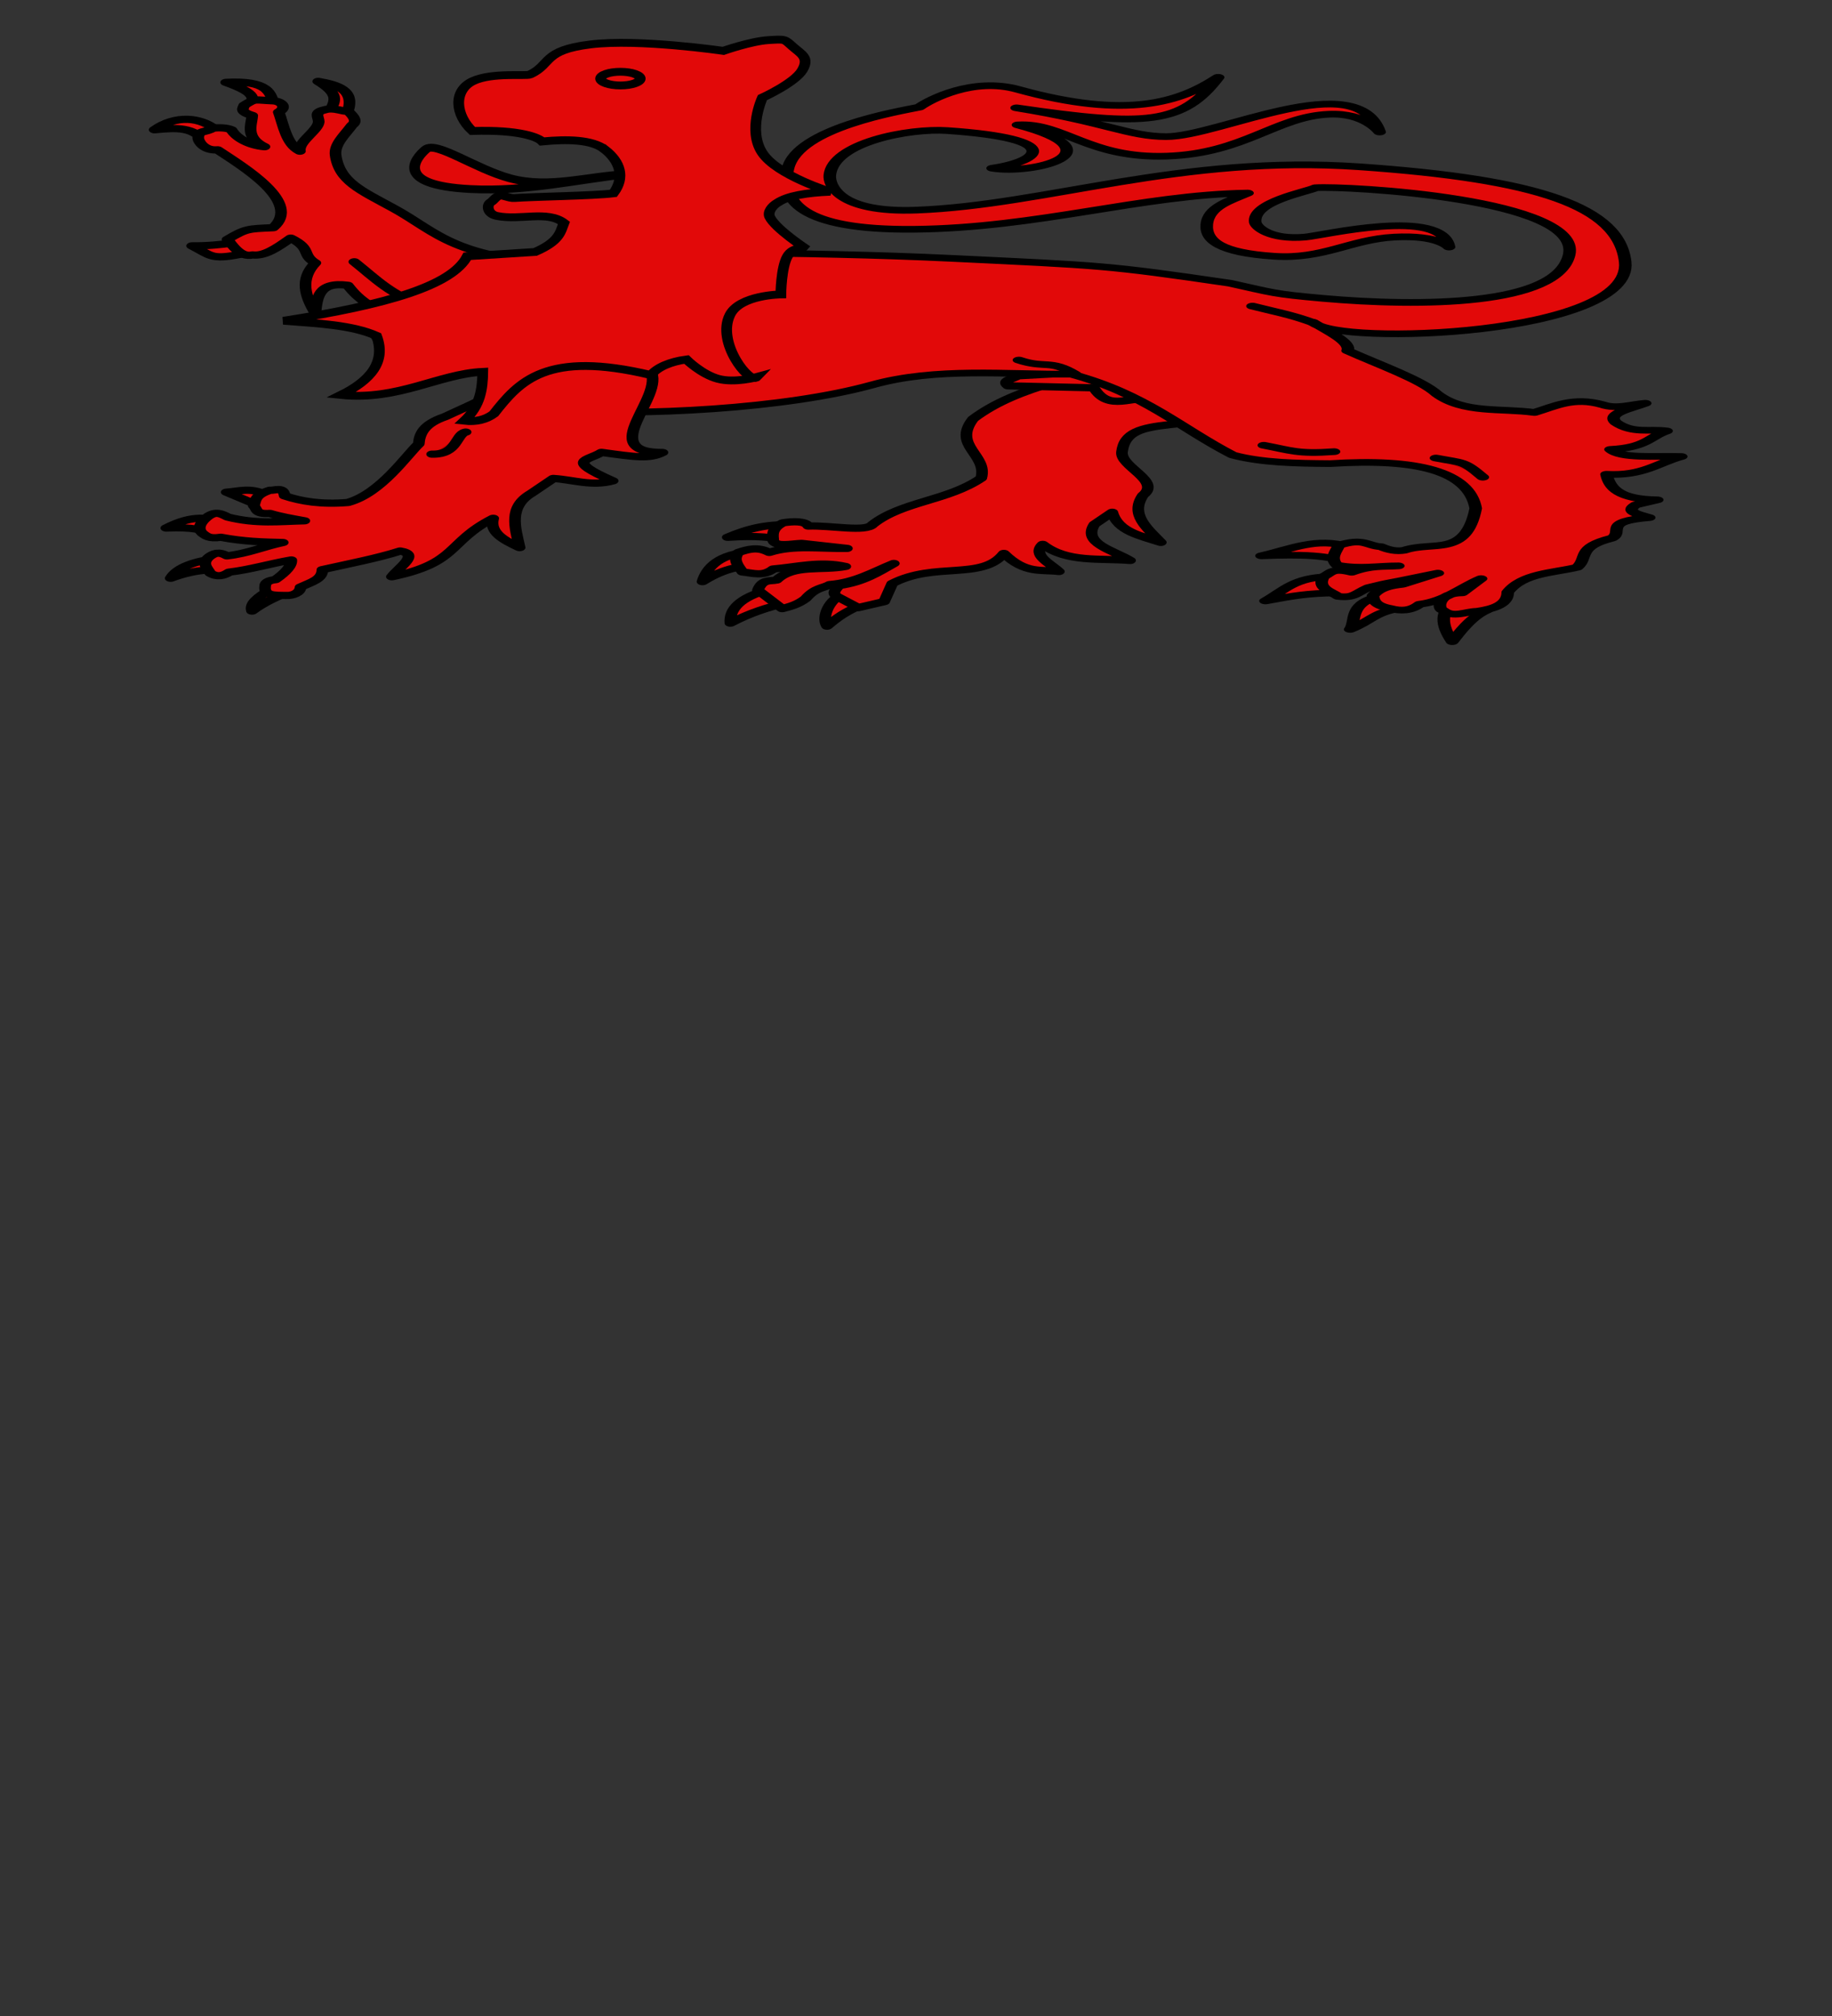 <svg xmlns="http://www.w3.org/2000/svg" xmlns:xlink="http://www.w3.org/1999/xlink" width="600" height="660" style="display:inline" version="1.0"><rect width="100%" height="100%" fill="#333333" stroke="none"/><desc>Flag of Canton of Valais (Wallis)</desc><defs><clipPath id="l" clipPathUnits="userSpaceOnUse"/><clipPath id="e" clipPathUnits="userSpaceOnUse"/><clipPath id="k" clipPathUnits="userSpaceOnUse"/><clipPath id="i" clipPathUnits="userSpaceOnUse"/><clipPath id="f" clipPathUnits="userSpaceOnUse"/><clipPath id="j" clipPathUnits="userSpaceOnUse"><path d="M300.777 658.5s298.5-112.32 298.5-397.772V2.176h-597v258.552c0 285.452 298.5 397.772 298.5 397.772" clip-path="url(#f)" style="fill:#fff;fill-opacity:1;fill-rule:evenodd;stroke:none"/></clipPath><radialGradient xlink:href="#b" id="m" cx="221.445" cy="226.331" r="300" fx="221.445" fy="226.331" gradientTransform="matrix(1.353 0 0 1.349 -77.63 -85.747)" gradientUnits="userSpaceOnUse"/><linearGradient id="b"><stop offset="0" style="stop-color:#fff;stop-opacity:.314"/><stop offset=".19" style="stop-color:#fff;stop-opacity:.251"/><stop offset=".6" style="stop-color:#6b6b6b;stop-opacity:.125"/><stop offset="1" style="stop-color:#000;stop-opacity:.125"/></linearGradient></defs><g style="display:inline"><path d="M300.777 658.5s298.5-112.32 298.5-397.772V2.176h-597v258.552c0 285.452 298.5 397.772 298.5 397.772" clip-path="url(#f)" style="fill:#fff;fill-opacity:1;fill-rule:evenodd;stroke:none"/><path d="M.75 2.937v15.97c3.668-1.24 6.6-5.653.75-10.75-.725-.42 1.21-2.505.375-5.22zm98.75 0c-.642 5.656-10.941 9.111-3.187 15.657 4.054 2.725 13.508-3.187 5.187-10.438-.725-.419 1.21-2.504.375-5.219zm100 0c-.642 5.656-10.941 9.111-3.187 15.657 4.054 2.725 13.508-3.187 5.187-10.438-.725-.419 1.21-2.504.375-5.219zm100 0c-.642 5.656-10.941 9.111-3.187 15.657 4.054 2.725 13.508-3.187 5.187-10.438-.725-.419 1.21-2.504.375-5.219zm100 0c-.642 5.656-10.941 9.111-3.187 15.657 4.054 2.725 13.508-3.187 5.187-10.438-.725-.419 1.21-2.504.375-5.219zm100 0c-.642 5.656-10.941 9.111-3.187 15.657 4.054 2.725 13.508-3.187 5.187-10.438-.725-.419 1.21-2.504.375-5.219zm98.25 3.75c-2.795 3.734-7.333 6.93-1.437 11.907.43.29.912.49 1.437.593zM8.656 18.813c-1.577.16-3.096 1.212-4.531 3.906-1.8 4.515 6.11 12.315 11.438 2.687.376-1.175 5.668 2.603 8.593-5.281-5.015 5.713-10.155-1.087-14.812-1.312-.228-.012-.462-.024-.688 0m100 0c-1.577.16-3.096 1.212-4.531 3.906-1.8 4.515 6.11 12.315 11.438 2.687.376-1.175 5.668 2.603 8.593-5.281-5.015 5.713-10.155-1.087-14.812-1.312-.228-.012-.462-.024-.688 0m100 0c-1.577.16-3.096 1.212-4.531 3.906-1.8 4.515 6.11 12.315 11.438 2.687.376-1.175 5.668 2.603 8.593-5.281-5.015 5.713-10.155-1.087-14.812-1.312-.228-.012-.462-.024-.688 0m100 0c-1.577.16-3.096 1.212-4.531 3.906-1.8 4.515 6.11 12.315 11.438 2.687.376-1.175 5.668 2.603 8.593-5.281-5.015 5.713-10.155-1.087-14.812-1.312-.228-.012-.462-.024-.688 0m100 0c-1.577.16-3.096 1.212-4.531 3.906-1.8 4.515 6.11 12.315 11.438 2.687.376-1.175 5.668 2.603 8.593-5.281-5.015 5.713-10.155-1.087-14.812-1.312-.228-.012-.462-.024-.688 0m100 0c-1.577.16-3.096 1.212-4.531 3.906-1.8 4.515 6.11 12.315 11.438 2.687.376-1.175 5.668 2.603 8.593-5.281-5.015 5.713-10.155-1.087-14.812-1.312-.228-.012-.462-.024-.688 0m-419.5.062c-4.657.226-9.797 7.088-14.812 1.375 2.925 7.884 8.248 4.106 8.625 5.281 5.327 9.628 13.206 1.828 11.406-2.687-1.64-3.078-3.396-4.057-5.219-3.969m100 0c-4.657.226-9.797 7.088-14.812 1.375 2.925 7.884 8.248 4.106 8.625 5.281 5.327 9.628 13.206 1.828 11.406-2.687-1.64-3.078-3.396-4.057-5.219-3.969m100 0c-4.657.226-9.797 7.088-14.812 1.375 2.925 7.884 8.248 4.106 8.625 5.281 5.327 9.628 13.206 1.828 11.406-2.687-1.64-3.078-3.396-4.057-5.219-3.969m100 0c-4.657.226-9.797 7.088-14.812 1.375 2.925 7.884 8.248 4.106 8.625 5.281 5.327 9.628 13.206 1.828 11.406-2.687-1.64-3.078-3.396-4.057-5.219-3.969m100 0c-4.657.226-9.797 7.088-14.812 1.375 2.925 7.884 8.248 4.106 8.625 5.281 5.327 9.628 13.206 1.828 11.406-2.687-1.64-3.078-3.396-4.057-5.219-3.969m100 0c-4.657.226-9.797 7.088-14.812 1.375 2.925 7.884 8.248 4.106 8.625 5.281 5.327 9.628 13.206 1.828 11.406-2.687-1.64-3.078-3.396-4.057-5.219-3.969m-489.5 5.5c-4.1 20.202-11.757 34.499-20.062 44.781 3.452-1.026 7.372-3.947 11.125-6.5-2.295 5.298-4.612 9.888-6.906 14.563 1.37-.504 5.72-5.203 11.624-12.125.926 9.516 2.193 14.016 4.063 20.469 1.489-6.443 2.569-10.866 3.75-20.657 3.56 4.378 6.996 8.776 11.813 12.531l-6.75-15.03c3.491 2.419 7.36 5.587 11.062 6.937-8.78-10.796-16.174-24.765-19.719-44.969m100 0c-4.1 20.202-11.757 34.499-20.062 44.781 3.452-1.026 7.372-3.947 11.125-6.5-2.295 5.298-4.612 9.888-6.906 14.563 1.37-.504 5.72-5.203 11.625-12.125.925 9.516 2.192 14.016 4.062 20.469 1.489-6.443 2.569-10.866 3.75-20.657 3.56 4.378 6.996 8.776 11.813 12.531l-6.75-15.03c3.491 2.419 7.36 5.587 11.062 6.937-8.78-10.796-16.174-24.765-19.719-44.969m100 0c-4.1 20.202-11.757 34.499-20.062 44.781 3.452-1.026 7.372-3.947 11.125-6.5-2.295 5.298-4.612 9.888-6.906 14.563 1.37-.504 5.72-5.203 11.625-12.125.925 9.516 2.192 14.016 4.062 20.469 1.489-6.443 2.569-10.866 3.75-20.657 3.56 4.378 6.996 8.776 11.813 12.531l-6.75-15.03c3.491 2.419 7.36 5.587 11.062 6.937-8.78-10.796-16.174-24.765-19.719-44.969m100 0c-4.1 20.202-11.757 34.499-20.062 44.781 3.452-1.026 7.372-3.947 11.125-6.5-2.295 5.298-4.612 9.888-6.906 14.563 1.37-.504 5.72-5.203 11.625-12.125.925 9.516 2.192 14.016 4.062 20.469 1.489-6.443 2.569-10.866 3.75-20.657 3.56 4.378 6.996 8.776 11.813 12.531l-6.75-15.03c3.491 2.419 7.36 5.587 11.062 6.937-8.78-10.796-16.174-24.765-19.719-44.969m100 0c-4.1 20.202-11.757 34.499-20.062 44.781 3.452-1.026 7.372-3.947 11.125-6.5-2.295 5.298-4.612 9.888-6.906 14.563 1.37-.504 5.72-5.203 11.625-12.125.925 9.516 2.192 14.016 4.062 20.469 1.489-6.443 2.569-10.866 3.75-20.657 3.56 4.378 6.996 8.776 11.813 12.531l-6.75-15.03c3.491 2.419 7.36 5.587 11.062 6.937-8.78-10.796-16.174-24.765-19.719-44.969M.75 29.813v50.28c.902-4.124 1.673-8.337 2.5-15.187 3.56 4.378 6.996 8.776 11.813 12.531l-6.75-15.03c3.491 2.419 7.36 5.587 11.062 6.937C11.409 59.548 4.595 47.12.75 29.813m597 2.656c-4.334 16.006-11.007 27.836-18.156 36.687 3.452-1.026 7.372-3.947 11.125-6.5-2.295 5.298-4.612 9.888-6.907 14.563 1.37-.504 5.72-5.203 11.625-12.125.603 6.195 1.349 10.258 2.313 14.125zM48.125 98.688c6.307 8.48-11.32 11.88-1.812 19.906 4.054 2.725 13.508-3.187 5.187-10.438-1.075-.62 3.753-4.92-3.375-9.469m100 0c6.307 8.48-11.32 11.88-1.812 19.906 4.054 2.725 13.508-3.187 5.187-10.438-1.075-.62 3.753-4.92-3.375-9.469m100 0c6.307 8.48-11.32 11.88-1.812 19.906 4.054 2.725 13.508-3.187 5.187-10.438-1.075-.62 3.753-4.92-3.375-9.469m100 0c6.307 8.48-11.32 11.88-1.812 19.906 4.054 2.725 13.508-3.187 5.187-10.438-1.075-.62 3.753-4.92-3.375-9.469m100 0c6.307 8.48-11.32 11.88-1.812 19.906 4.054 2.725 13.508-3.187 5.187-10.438-1.075-.62 3.753-4.92-3.375-9.469m100 0c6.307 8.48-11.32 11.88-1.812 19.906 4.054 2.725 13.508-3.187 5.187-10.438-1.075-.62 3.753-4.92-3.375-9.469M58.656 118.812c-1.577.162-3.096 1.213-4.531 3.907-1.8 4.515 6.11 12.315 11.438 2.687.376-1.175 5.668 2.603 8.593-5.281-5.015 5.713-10.155-1.087-14.812-1.312-.228-.012-.462-.024-.688 0m100 0c-1.577.162-3.096 1.213-4.531 3.907-1.8 4.515 6.11 12.315 11.438 2.687.376-1.175 5.668 2.603 8.593-5.281-5.015 5.713-10.155-1.087-14.812-1.312-.228-.012-.462-.024-.688 0m100 0c-1.577.162-3.096 1.213-4.531 3.907-1.8 4.515 6.11 12.315 11.438 2.687.376-1.175 5.668 2.603 8.593-5.281-5.015 5.713-10.155-1.087-14.812-1.312-.228-.012-.462-.024-.688 0m100 0c-1.577.162-3.096 1.213-4.531 3.907-1.8 4.515 6.11 12.315 11.438 2.687.376-1.175 5.668 2.603 8.593-5.281-5.015 5.713-10.155-1.087-14.812-1.312-.228-.012-.462-.024-.688 0m100 0c-1.577.162-3.096 1.213-4.531 3.907-1.8 4.515 6.11 12.315 11.438 2.687.376-1.175 5.668 2.603 8.593-5.281-5.015 5.713-10.155-1.087-14.812-1.312-.228-.012-.462-.024-.688 0m100 0c-1.577.162-3.096 1.213-4.531 3.907-1.8 4.515 6.11 12.315 11.438 2.687.376-1.175 5.668 2.603 8.593-5.281-5.015 5.713-10.155-1.087-14.812-1.312-.228-.012-.462-.024-.688 0m-519.5.063c-4.657.226-9.797 7.088-14.812 1.375 2.925 7.884 8.248 4.106 8.625 5.281 5.327 9.628 13.206 1.828 11.406-2.687-1.64-3.078-3.396-4.057-5.219-3.969m100 0c-4.657.226-9.797 7.088-14.812 1.375 2.925 7.884 8.248 4.106 8.625 5.281 5.327 9.628 13.206 1.828 11.406-2.687-1.64-3.078-3.396-4.057-5.219-3.969m100 0c-4.657.226-9.797 7.088-14.812 1.375 2.925 7.884 8.248 4.106 8.625 5.281 5.327 9.628 13.206 1.828 11.406-2.687-1.64-3.078-3.396-4.057-5.219-3.969m100 0c-4.657.226-9.797 7.088-14.812 1.375 2.925 7.884 8.248 4.106 8.625 5.281 5.327 9.628 13.206 1.828 11.406-2.687-1.64-3.078-3.396-4.057-5.219-3.969m100 0c-4.657.226-9.797 7.088-14.812 1.375 2.925 7.884 8.248 4.106 8.625 5.281 5.327 9.628 13.206 1.828 11.406-2.687-1.64-3.078-3.396-4.057-5.219-3.969m100 0c-4.657.226-9.797 7.088-14.812 1.375 2.925 7.884 8.248 4.106 8.625 5.281 5.327 9.628 13.206 1.828 11.406-2.687-1.64-3.078-3.396-4.057-5.219-3.969m-489.5 5.5c-4.1 20.202-11.757 34.499-20.062 44.781 3.452-1.026 7.372-3.947 11.125-6.5-2.295 5.298-4.612 9.888-6.907 14.563 1.37-.504 5.72-5.203 11.626-12.125.925 9.516 2.192 14.016 4.062 20.469 1.489-6.443 2.569-10.866 3.75-20.657 3.56 4.378 6.996 8.776 11.813 12.531l-6.75-15.03c3.491 2.419 7.36 5.587 11.062 6.937-8.78-10.796-16.174-24.765-19.719-44.969m100 0c-4.1 20.202-11.757 34.499-20.062 44.781 3.452-1.026 7.372-3.947 11.125-6.5-2.295 5.298-4.612 9.888-6.906 14.563 1.37-.504 5.72-5.203 11.625-12.125.925 9.516 2.192 14.016 4.062 20.469 1.489-6.443 2.569-10.866 3.75-20.657 3.56 4.378 6.996 8.776 11.813 12.531l-6.75-15.03c3.491 2.419 7.36 5.587 11.062 6.937-8.78-10.796-16.174-24.765-19.719-44.969m100 0c-4.1 20.202-11.757 34.499-20.062 44.781 3.452-1.026 7.372-3.947 11.125-6.5-2.295 5.298-4.612 9.888-6.906 14.563 1.37-.504 5.72-5.203 11.625-12.125.925 9.516 2.192 14.016 4.062 20.469 1.489-6.443 2.569-10.866 3.75-20.657 3.56 4.378 6.996 8.776 11.813 12.531l-6.75-15.03c3.491 2.419 7.36 5.587 11.062 6.937-8.78-10.796-16.174-24.765-19.719-44.969m100 0c-4.1 20.202-11.757 34.499-20.062 44.781 3.452-1.026 7.372-3.947 11.125-6.5-2.295 5.298-4.612 9.888-6.906 14.563 1.37-.504 5.72-5.203 11.625-12.125.925 9.516 2.192 14.016 4.062 20.469 1.489-6.443 2.569-10.866 3.75-20.657 3.56 4.378 6.996 8.776 11.813 12.531l-6.75-15.03c3.491 2.419 7.36 5.587 11.062 6.937-8.78-10.796-16.174-24.765-19.719-44.969m100 0c-4.1 20.202-11.757 34.499-20.062 44.781 3.452-1.026 7.372-3.947 11.125-6.5-2.295 5.298-4.612 9.888-6.906 14.563 1.37-.504 5.72-5.203 11.625-12.125.925 9.516 2.192 14.016 4.062 20.469 1.489-6.443 2.569-10.866 3.75-20.657 3.56 4.378 6.996 8.776 11.813 12.531l-6.75-15.03c3.491 2.419 7.36 5.587 11.062 6.937-8.78-10.796-16.174-24.765-19.719-44.969m100 0c-4.1 20.202-11.757 34.499-20.062 44.781 3.452-1.026 7.372-3.947 11.125-6.5-2.295 5.298-4.612 9.888-6.907 14.563 1.37-.504 5.72-5.203 11.625-12.125.926 9.516 2.193 14.016 4.063 20.469 1.489-6.443 2.569-10.866 3.75-20.657 3.56 4.378 6.996 8.776 11.813 12.531l-6.75-15.03c3.491 2.419 7.36 5.587 11.062 6.937-8.78-10.796-16.174-24.765-19.719-44.969M98.125 198.688c6.307 8.48-11.32 11.88-1.812 19.906 4.054 2.725 13.508-3.187 5.187-10.438-1.075-.62 3.753-4.92-3.375-9.469m100 0c6.307 8.48-11.32 11.88-1.812 19.906 4.054 2.725 13.508-3.187 5.187-10.438-1.075-.62 3.753-4.92-3.375-9.469m100 0c6.307 8.48-11.32 11.88-1.812 19.906 4.054 2.725 13.508-3.187 5.187-10.438-1.075-.62 3.753-4.92-3.375-9.469m100 0c6.307 8.48-11.32 11.88-1.812 19.906 4.054 2.725 13.508-3.187 5.187-10.438-1.075-.62 3.753-4.92-3.375-9.469m100 0c6.307 8.48-11.32 11.88-1.812 19.906 4.054 2.725 13.508-3.187 5.187-10.438-1.075-.62 3.753-4.92-3.375-9.469M.75 200.906v18c3.668-1.238 6.6-5.652.75-10.75-.897-.518 2.298-3.603-.75-7.25m597 5.781c-2.795 3.734-7.333 6.93-1.437 11.907.43.29.912.49 1.437.594zM8.656 218.813c-1.577.162-3.096 1.213-4.531 3.907-1.8 4.515 6.11 12.315 11.438 2.687.376-1.175 5.668 2.603 8.593-5.281-5.015 5.713-10.155-1.087-14.812-1.312-.228-.012-.462-.024-.688 0m100 0c-1.577.162-3.096 1.213-4.531 3.907-1.8 4.515 6.11 12.315 11.438 2.687.376-1.175 5.668 2.603 8.593-5.281-5.015 5.713-10.155-1.087-14.812-1.312-.228-.012-.462-.024-.688 0m100 0c-1.577.162-3.096 1.213-4.531 3.907-1.8 4.515 6.11 12.315 11.438 2.687.376-1.175 5.668 2.603 8.593-5.281-5.015 5.713-10.155-1.087-14.812-1.312-.228-.012-.462-.024-.688 0m100 0c-1.577.162-3.096 1.213-4.531 3.907-1.8 4.515 6.11 12.315 11.438 2.687.376-1.175 5.668 2.603 8.593-5.281-5.015 5.713-10.155-1.087-14.812-1.312-.228-.012-.462-.024-.688 0m100 0c-1.577.162-3.096 1.213-4.531 3.907-1.8 4.515 6.11 12.315 11.438 2.687.376-1.175 5.668 2.603 8.593-5.281-5.015 5.713-10.155-1.087-14.812-1.312-.228-.012-.462-.024-.688 0m100 0c-1.577.162-3.096 1.213-4.531 3.907-1.8 4.515 6.11 12.315 11.438 2.687.376-1.175 5.668 2.603 8.593-5.281-5.015 5.713-10.155-1.087-14.812-1.312-.228-.012-.462-.024-.688 0m-419.5.063c-4.657.226-9.797 7.088-14.812 1.375 2.925 7.884 8.248 4.106 8.625 5.281 5.327 9.628 13.206 1.828 11.406-2.687-1.64-3.078-3.396-4.057-5.219-3.969m100 0c-4.657.226-9.797 7.088-14.812 1.375 2.925 7.884 8.248 4.106 8.625 5.281 5.327 9.628 13.206 1.828 11.406-2.687-1.64-3.078-3.396-4.057-5.219-3.969m100 0c-4.657.226-9.797 7.088-14.812 1.375 2.925 7.884 8.248 4.106 8.625 5.281 5.327 9.628 13.206 1.828 11.406-2.687-1.64-3.078-3.396-4.057-5.219-3.969m100 0c-4.657.226-9.797 7.088-14.812 1.375 2.925 7.884 8.248 4.106 8.625 5.281 5.327 9.628 13.206 1.828 11.406-2.687-1.64-3.078-3.396-4.057-5.219-3.969m100 0c-4.657.226-9.797 7.088-14.812 1.375 2.925 7.884 8.248 4.106 8.625 5.281 5.327 9.628 13.206 1.828 11.406-2.687-1.64-3.078-3.396-4.057-5.219-3.969m100 0c-4.657.226-9.797 7.088-14.812 1.375 2.925 7.884 8.248 4.106 8.625 5.281 5.327 9.628 13.206 1.828 11.406-2.687-1.64-3.078-3.396-4.057-5.219-3.969m-489.5 5.5c-4.1 20.202-11.757 34.499-20.062 44.781 3.452-1.026 7.372-3.947 11.125-6.5-2.295 5.298-4.612 9.888-6.906 14.563 1.37-.504 5.72-5.203 11.624-12.125.926 9.516 2.193 14.016 4.063 20.469 1.489-6.443 2.569-10.866 3.75-20.657 3.56 4.378 6.996 8.776 11.813 12.531l-6.75-15.03c3.491 2.419 7.36 5.587 11.062 6.937-8.78-10.796-16.174-24.765-19.719-44.969m100 0c-4.1 20.202-11.757 34.499-20.062 44.781 3.452-1.026 7.372-3.947 11.125-6.5-2.295 5.298-4.612 9.888-6.906 14.563 1.37-.504 5.72-5.203 11.625-12.125.925 9.516 2.192 14.016 4.062 20.469 1.489-6.443 2.569-10.866 3.75-20.657 3.56 4.378 6.996 8.776 11.813 12.531l-6.75-15.03c3.491 2.419 7.36 5.587 11.062 6.937-8.78-10.796-16.174-24.765-19.719-44.969m100 0c-4.1 20.202-11.757 34.499-20.062 44.781 3.452-1.026 7.372-3.947 11.125-6.5-2.295 5.298-4.612 9.888-6.906 14.563 1.37-.504 5.72-5.203 11.625-12.125.925 9.516 2.192 14.016 4.062 20.469 1.489-6.443 2.569-10.866 3.75-20.657 3.56 4.378 6.996 8.776 11.813 12.531l-6.75-15.03c3.491 2.419 7.36 5.587 11.062 6.937-8.78-10.796-16.174-24.765-19.719-44.969m100 0c-4.1 20.202-11.757 34.499-20.062 44.781 3.452-1.026 7.372-3.947 11.125-6.5-2.295 5.298-4.612 9.888-6.906 14.563 1.37-.504 5.72-5.203 11.625-12.125.925 9.516 2.192 14.016 4.062 20.469 1.489-6.443 2.569-10.866 3.75-20.657 3.56 4.378 6.996 8.776 11.813 12.531l-6.75-15.03c3.491 2.419 7.36 5.587 11.062 6.937-8.78-10.796-16.174-24.765-19.719-44.969m100 0c-4.1 20.202-11.757 34.499-20.062 44.781 3.452-1.026 7.372-3.947 11.125-6.5-2.295 5.298-4.612 9.888-6.906 14.563 1.37-.504 5.72-5.203 11.625-12.125.925 9.516 2.192 14.016 4.062 20.469 1.489-6.443 2.569-10.866 3.75-20.657 3.56 4.378 6.996 8.776 11.813 12.531l-6.75-15.03c3.491 2.419 7.36 5.587 11.062 6.937-8.78-10.796-16.174-24.765-19.719-44.969M.75 229.813v31.656c0 5.708.11 11.336.344 16.906.752-3.627 1.442-7.552 2.156-13.469 3.56 4.378 6.996 8.776 11.813 12.531l-6.75-15.03c3.491 2.419 7.36 5.587 11.062 6.937-7.966-9.796-14.78-22.224-18.625-39.531m597 2.656c-4.334 16.006-11.007 27.836-18.156 36.687 3.452-1.026 7.372-3.947 11.125-6.5-2.295 5.298-4.612 9.888-6.907 14.563 1.37-.504 5.72-5.203 11.625-12.125.53 5.442 1.168 9.223 1.97 12.687.217-5.377.343-10.806.343-16.312zM48.125 298.688c6.307 8.48-11.32 11.88-1.812 19.906 4.054 2.725 13.508-3.187 5.187-10.438-1.075-.62 3.753-4.92-3.375-9.469m100 0c6.307 8.48-11.32 11.88-1.812 19.906 4.054 2.725 13.508-3.187 5.187-10.438-1.075-.62 3.753-4.92-3.375-9.469m100 0c6.307 8.48-11.32 11.88-1.812 19.906 4.054 2.725 13.508-3.187 5.187-10.438-1.075-.62 3.753-4.92-3.375-9.469m100 0c6.307 8.48-11.32 11.88-1.812 19.906 4.054 2.725 13.508-3.187 5.187-10.438-1.075-.62 3.753-4.92-3.375-9.469m100 0c6.307 8.48-11.32 11.88-1.812 19.906 4.054 2.725 13.508-3.187 5.187-10.438-1.075-.62 3.753-4.92-3.375-9.469m100 0c6.307 8.48-11.32 11.88-1.812 19.906 4.054 2.725 13.508-3.187 5.187-10.438-1.075-.62 3.753-4.92-3.375-9.469M58.656 318.813c-1.577.16-3.096 1.212-4.531 3.906-1.8 4.515 6.11 12.315 11.438 2.687.376-1.175 5.668 2.603 8.593-5.281-5.015 5.713-10.155-1.087-14.812-1.312-.228-.012-.462-.024-.688 0m100 0c-1.577.16-3.096 1.212-4.531 3.906-1.8 4.515 6.11 12.315 11.438 2.687.376-1.175 5.668 2.603 8.593-5.281-5.015 5.713-10.155-1.087-14.812-1.312-.228-.012-.462-.024-.688 0m100 0c-1.577.16-3.096 1.212-4.531 3.906-1.8 4.515 6.11 12.315 11.438 2.687.376-1.175 5.668 2.603 8.593-5.281-5.015 5.713-10.155-1.087-14.812-1.312-.228-.012-.462-.024-.688 0m100 0c-1.577.16-3.096 1.212-4.531 3.906-1.8 4.515 6.11 12.315 11.438 2.687.376-1.175 5.668 2.603 8.593-5.281-5.015 5.713-10.155-1.087-14.812-1.312-.228-.012-.462-.024-.688 0m100 0c-1.577.16-3.096 1.212-4.531 3.906-1.8 4.515 6.11 12.315 11.438 2.687.376-1.175 5.668 2.603 8.593-5.281-5.015 5.713-10.155-1.087-14.812-1.312-.228-.012-.462-.024-.688 0m100 0c-1.577.16-3.096 1.212-4.531 3.906-1.8 4.515 6.11 12.315 11.438 2.687.376-1.175 5.668 2.603 8.593-5.281-5.015 5.713-10.155-1.087-14.812-1.312-.228-.012-.462-.024-.688 0m-519.5.062c-4.657.226-9.797 7.088-14.812 1.375 2.925 7.884 8.248 4.106 8.625 5.281 5.327 9.628 13.206 1.828 11.406-2.687-1.64-3.078-3.396-4.057-5.219-3.969m100 0c-4.657.226-9.797 7.088-14.812 1.375 2.925 7.884 8.248 4.106 8.625 5.281 5.327 9.628 13.206 1.828 11.406-2.687-1.64-3.078-3.396-4.057-5.219-3.969m100 0c-4.657.226-9.797 7.088-14.812 1.375 2.925 7.884 8.248 4.106 8.625 5.281 5.327 9.628 13.206 1.828 11.406-2.687-1.64-3.078-3.396-4.057-5.219-3.969m100 0c-4.657.226-9.797 7.088-14.812 1.375 2.925 7.884 8.248 4.106 8.625 5.281 5.327 9.628 13.206 1.828 11.406-2.687-1.64-3.078-3.396-4.057-5.219-3.969m100 0c-4.657.226-9.797 7.088-14.812 1.375 2.925 7.884 8.248 4.106 8.625 5.281 5.327 9.628 13.206 1.828 11.406-2.687-1.64-3.078-3.396-4.057-5.219-3.969m100 0c-4.657.226-9.797 7.088-14.812 1.375 2.925 7.884 8.248 4.106 8.625 5.281 5.327 9.628 13.206 1.828 11.406-2.687-1.64-3.078-3.396-4.057-5.219-3.969m-489.5 5.5c-4.1 20.202-11.757 34.499-20.062 44.781 3.452-1.026 7.372-3.947 11.125-6.5-2.295 5.298-4.612 9.888-6.907 14.563 1.37-.504 5.72-5.203 11.626-12.125.925 9.516 2.192 14.016 4.062 20.469 1.489-6.443 2.569-10.866 3.75-20.657 3.56 4.378 6.996 8.776 11.813 12.531l-6.75-15.03c3.491 2.419 7.36 5.587 11.062 6.937-8.78-10.796-16.174-24.765-19.719-44.969m100 0c-4.1 20.202-11.757 34.499-20.062 44.781 3.452-1.026 7.372-3.947 11.125-6.5-2.295 5.298-4.612 9.888-6.906 14.563 1.37-.504 5.72-5.203 11.625-12.125.925 9.516 2.192 14.016 4.062 20.469 1.489-6.443 2.569-10.866 3.75-20.657 3.56 4.378 6.996 8.776 11.813 12.531l-6.75-15.03c3.491 2.419 7.36 5.587 11.062 6.937-8.78-10.796-16.174-24.765-19.719-44.969m100 0c-4.1 20.202-11.757 34.499-20.062 44.781 3.452-1.026 7.372-3.947 11.125-6.5-2.295 5.298-4.612 9.888-6.906 14.563 1.37-.504 5.72-5.203 11.625-12.125.925 9.516 2.192 14.016 4.062 20.469 1.489-6.443 2.569-10.866 3.75-20.657 3.56 4.378 6.996 8.776 11.813 12.531l-6.75-15.03c3.491 2.419 7.36 5.587 11.062 6.937-8.78-10.796-16.174-24.765-19.719-44.969m100 0c-4.1 20.202-11.757 34.499-20.062 44.781 3.452-1.026 7.372-3.947 11.125-6.5-2.295 5.298-4.612 9.888-6.906 14.563 1.37-.504 5.72-5.203 11.625-12.125.925 9.516 2.192 14.016 4.062 20.469 1.489-6.443 2.569-10.866 3.75-20.657 3.56 4.378 6.996 8.776 11.813 12.531l-6.75-15.03c3.491 2.419 7.36 5.587 11.062 6.937-8.78-10.796-16.174-24.765-19.719-44.969m100 0c-4.1 20.202-11.757 34.499-20.062 44.781 3.452-1.026 7.372-3.947 11.125-6.5-2.295 5.298-4.612 9.888-6.906 14.563 1.37-.504 5.72-5.203 11.625-12.125.925 9.516 2.192 14.016 4.062 20.469 1.489-6.443 2.569-10.866 3.75-20.657 3.56 4.378 6.996 8.776 11.813 12.531l-6.75-15.03c3.491 2.419 7.36 5.587 11.062 6.937-8.78-10.796-16.174-24.765-19.719-44.969m100 0c-4.1 20.202-11.757 34.499-20.062 44.781 3.452-1.026 7.372-3.947 11.125-6.5-2.295 5.298-4.612 9.888-6.907 14.563 1.37-.504 5.72-5.203 11.625-12.125.926 9.516 2.193 14.016 4.063 20.469 1.489-6.443 2.569-10.866 3.75-20.657 3.56 4.378 6.996 8.776 11.813 12.531l-6.75-15.03c3.491 2.419 7.36 5.587 11.062 6.937-8.78-10.796-16.174-24.765-19.719-44.969M98.125 398.688c6.307 8.48-11.32 11.88-1.812 19.906 4.054 2.725 13.508-3.187 5.187-10.438-1.075-.62 3.753-4.92-3.375-9.469m100 0c6.307 8.48-11.32 11.88-1.812 19.906 4.054 2.725 13.508-3.187 5.187-10.438-1.075-.62 3.753-4.92-3.375-9.469m100 0c6.307 8.48-11.32 11.88-1.812 19.906 4.054 2.725 13.508-3.187 5.187-10.438-1.075-.62 3.753-4.92-3.375-9.469m100 0c6.307 8.48-11.32 11.88-1.812 19.906 4.054 2.725 13.508-3.187 5.187-10.438-1.075-.62 3.753-4.92-3.375-9.469m100 0c6.307 8.48-11.32 11.88-1.812 19.906 4.054 2.725 13.508-3.187 5.187-10.438-1.075-.62 3.753-4.92-3.375-9.469m-389.469 20.125c-1.577.16-3.096 1.212-4.531 3.906-1.8 4.515 6.11 12.315 11.438 2.687.376-1.175 5.668 2.603 8.593-5.281-5.015 5.713-10.155-1.087-14.812-1.312-.228-.012-.462-.024-.688 0m100 0c-1.577.16-3.096 1.212-4.531 3.906-1.8 4.515 6.11 12.315 11.438 2.687.376-1.175 5.668 2.603 8.593-5.281-5.015 5.713-10.155-1.087-14.812-1.312-.228-.012-.462-.024-.688 0m100 0c-1.577.16-3.096 1.212-4.531 3.906-1.8 4.515 6.11 12.315 11.438 2.687.376-1.175 5.668 2.603 8.593-5.281-5.015 5.713-10.155-1.087-14.812-1.312-.228-.012-.462-.024-.688 0m100 0c-1.577.16-3.096 1.212-4.531 3.906-1.8 4.515 6.11 12.315 11.438 2.687.376-1.175 5.668 2.603 8.593-5.281-5.015 5.713-10.155-1.087-14.812-1.312-.228-.012-.462-.024-.688 0m100 0c-1.577.16-3.096 1.212-4.531 3.906-1.8 4.515 6.11 12.315 11.438 2.687.376-1.175 5.668 2.603 8.593-5.281-5.015 5.713-10.155-1.087-14.812-1.312-.228-.012-.462-.024-.688 0m-419.5.062c-4.657.226-9.797 7.088-14.812 1.375 2.925 7.884 8.248 4.106 8.625 5.281 5.327 9.628 13.206 1.828 11.406-2.687-1.64-3.078-3.396-4.057-5.219-3.969m100 0c-4.657.226-9.797 7.088-14.812 1.375 2.925 7.884 8.248 4.106 8.625 5.281 5.327 9.628 13.206 1.828 11.406-2.687-1.64-3.078-3.396-4.057-5.219-3.969m100 0c-4.657.226-9.797 7.088-14.812 1.375 2.925 7.884 8.248 4.106 8.625 5.281 5.327 9.628 13.206 1.828 11.406-2.687-1.64-3.078-3.396-4.057-5.219-3.969m100 0c-4.657.226-9.797 7.088-14.812 1.375 2.925 7.884 8.248 4.106 8.625 5.281 5.327 9.628 13.206 1.828 11.406-2.687-1.64-3.078-3.396-4.057-5.219-3.969m100 0c-4.657.226-9.797 7.088-14.812 1.375 2.925 7.884 8.248 4.106 8.625 5.281 5.327 9.628 13.206 1.828 11.406-2.687-1.64-3.078-3.396-4.057-5.219-3.969m-389.5 5.5c-4.1 20.202-11.757 34.499-20.062 44.781 3.452-1.026 7.372-3.947 11.125-6.5-2.295 5.298-4.612 9.888-6.906 14.563 1.37-.504 5.72-5.203 11.624-12.125.926 9.516 2.193 14.016 4.063 20.469 1.489-6.443 2.569-10.866 3.75-20.657 3.56 4.378 6.996 8.776 11.813 12.531l-6.75-15.03c3.491 2.419 7.36 5.587 11.062 6.937-8.78-10.796-16.174-24.765-19.719-44.969m100 0c-4.1 20.202-11.757 34.499-20.062 44.781 3.452-1.026 7.372-3.947 11.125-6.5-2.295 5.298-4.612 9.888-6.906 14.563 1.37-.504 5.72-5.203 11.625-12.125.925 9.516 2.192 14.016 4.062 20.469 1.489-6.443 2.569-10.866 3.75-20.657 3.56 4.378 6.996 8.776 11.813 12.531l-6.75-15.03c3.491 2.419 7.36 5.587 11.062 6.937-8.78-10.796-16.174-24.765-19.719-44.969m100 0c-4.1 20.202-11.757 34.499-20.062 44.781 3.452-1.026 7.372-3.947 11.125-6.5-2.295 5.298-4.612 9.888-6.906 14.563 1.37-.504 5.72-5.203 11.625-12.125.925 9.516 2.192 14.016 4.062 20.469 1.489-6.443 2.569-10.866 3.75-20.657 3.56 4.378 6.996 8.776 11.813 12.531l-6.75-15.03c3.491 2.419 7.36 5.587 11.062 6.937-8.78-10.796-16.174-24.765-19.719-44.969m100 0c-4.1 20.202-11.757 34.499-20.062 44.781 3.452-1.026 7.372-3.947 11.125-6.5-2.295 5.298-4.612 9.888-6.906 14.563 1.37-.504 5.72-5.203 11.625-12.125.925 9.516 2.192 14.016 4.062 20.469 1.489-6.443 2.569-10.866 3.75-20.657 3.56 4.378 6.996 8.776 11.813 12.531l-6.75-15.03c3.491 2.419 7.36 5.587 11.062 6.937-8.78-10.796-16.174-24.765-19.719-44.969m100 0c-4.1 20.202-11.757 34.499-20.062 44.781 3.452-1.026 7.372-3.947 11.125-6.5-2.295 5.298-4.612 9.888-6.906 14.563 1.37-.504 5.72-5.203 11.625-12.125.925 9.516 2.192 14.016 4.062 20.469 1.489-6.443 2.569-10.866 3.75-20.657 3.56 4.378 6.996 8.776 11.813 12.531l-6.75-15.03c3.491 2.419 7.36 5.587 11.062 6.937-8.78-10.796-16.174-24.765-19.719-44.969m-351.531 74.313c6.307 8.48-11.32 11.88-1.812 19.906 4.054 2.725 13.508-3.187 5.187-10.438-1.075-.62 3.753-4.92-3.375-9.469m100 0c6.307 8.48-11.32 11.88-1.812 19.906 4.054 2.725 13.508-3.187 5.187-10.438-1.075-.62 3.753-4.92-3.375-9.469m100 0c6.307 8.48-11.32 11.88-1.812 19.906 4.054 2.725 13.508-3.187 5.187-10.438-1.075-.62 3.753-4.92-3.375-9.469m100 0c6.307 8.48-11.32 11.88-1.812 19.906 4.054 2.725 13.508-3.187 5.187-10.438-1.075-.62 3.753-4.92-3.375-9.469m-289.469 20.125c-1.577.16-3.096 1.212-4.531 3.906-1.8 4.515 6.11 12.315 11.438 2.687.376-1.175 5.668 2.603 8.593-5.281-5.015 5.713-10.155-1.087-14.812-1.312-.228-.012-.462-.024-.688 0m100 0c-1.577.16-3.096 1.212-4.531 3.906-1.8 4.515 6.11 12.315 11.438 2.687.376-1.175 5.668 2.603 8.593-5.281-5.015 5.713-10.155-1.087-14.812-1.312-.228-.012-.462-.024-.688 0m100 0c-1.577.16-3.096 1.212-4.531 3.906-1.8 4.515 6.11 12.315 11.438 2.687.376-1.175 5.668 2.603 8.593-5.281-5.015 5.713-10.155-1.087-14.812-1.312-.228-.012-.462-.024-.688 0m100 0c-1.577.16-3.096 1.212-4.531 3.906-1.8 4.515 6.11 12.315 11.438 2.687.376-1.175 5.668 2.603 8.593-5.281-5.015 5.713-10.155-1.087-14.812-1.312-.228-.012-.462-.024-.688 0m-319.5.062c-4.657.226-9.797 7.088-14.812 1.375 2.925 7.884 8.248 4.106 8.625 5.281 5.327 9.628 13.206 1.828 11.406-2.687-1.64-3.078-3.396-4.057-5.219-3.969m100 0c-4.657.226-9.797 7.088-14.812 1.375 2.925 7.884 8.248 4.106 8.625 5.281 5.327 9.628 13.206 1.828 11.406-2.687-1.64-3.078-3.396-4.057-5.219-3.969m100 0c-4.657.226-9.797 7.088-14.812 1.375 2.925 7.884 8.248 4.106 8.625 5.281 5.327 9.628 13.206 1.828 11.406-2.687-1.64-3.078-3.396-4.057-5.219-3.969m100 0c-4.657.226-9.797 7.088-14.812 1.375 2.925 7.884 8.248 4.106 8.625 5.281 5.327 9.628 13.206 1.828 11.406-2.687-1.64-3.078-3.396-4.057-5.219-3.969m-289.5 5.5c-2.663 13.117-6.822 23.75-11.687 32.406a526 526 0 0 0 14.656 12.844c.207-1.443.415-2.978.625-4.719 3.56 4.378 6.996 8.776 11.813 12.532l-6.75-15.032c3.491 2.42 7.36 5.588 11.062 6.938-8.78-10.796-16.174-24.765-19.719-44.969m100 0c-4.1 20.202-11.757 34.499-20.062 44.781 3.452-1.026 7.372-3.947 11.125-6.5-2.295 5.298-4.612 9.888-6.906 14.563 1.37-.504 5.72-5.203 11.625-12.125.925 9.516 2.192 14.016 4.062 20.468 1.489-6.442 2.569-10.865 3.75-20.656 3.56 4.378 6.996 8.776 11.813 12.532l-6.75-15.032c3.491 2.42 7.36 5.588 11.062 6.938-8.78-10.796-16.174-24.765-19.719-44.969m100 0c-4.1 20.202-11.757 34.499-20.062 44.781 3.452-1.026 7.372-3.947 11.125-6.5-2.295 5.298-4.612 9.888-6.906 14.563 1.37-.504 5.72-5.203 11.625-12.125.925 9.516 2.192 14.016 4.062 20.468 1.489-6.442 2.569-10.865 3.75-20.656 3.56 4.378 6.996 8.776 11.813 12.532l-6.75-15.032c3.491 2.42 7.36 5.588 11.062 6.938-8.78-10.796-16.174-24.765-19.719-44.969m100 0c-4.1 20.202-11.757 34.499-20.062 44.781 3.452-1.026 7.372-3.947 11.125-6.5-2.295 5.298-4.612 9.888-6.906 14.563 1.37-.504 5.72-5.203 11.625-12.125.158 1.627.32 3.069.5 4.437a526 526 0 0 0 14.78-12.937c-4.852-8.684-8.767-19.14-11.062-32.219m-251.531 74.313c1.731 2.327 1.663 4.268.844 6.03.913.622 1.811 1.234 2.719 1.845.597-1.78 1.324-4.757-3.563-7.875m100 0c6.307 8.48-11.32 11.88-1.812 19.906 4.054 2.725 13.508-3.187 5.187-10.438-1.075-.62 3.753-4.92-3.375-9.468m100 0c1.938 2.605 1.631 4.728.531 6.656 1.092-.74 2.182-1.494 3.281-2.25-.364-1.35-1.397-2.865-3.812-4.407m-89.469 20.125c-1.577.16-3.096 1.212-4.531 3.906-1.8 4.515 6.11 12.315 11.438 2.687.376-1.175 5.668 2.603 8.593-5.281-5.015 5.713-10.155-1.087-14.812-1.312-.228-.012-.462-.024-.688 0m-19.5.062c-4.657.226-9.797 7.088-14.812 1.375 2.925 7.884 8.248 4.106 8.625 5.281 5.327 9.628 13.206 1.828 11.406-2.687-1.64-3.078-3.396-4.057-5.219-3.969m-65 1.25a9 9 0 0 1-.5.531c.07.043.148.082.219.125.094-.22.192-.414.281-.656m150.188.125c.075.204.14.374.219.563.063-.039.124-.087.187-.125a10 10 0 0 1-.406-.438m-74.688 4.125c-2.48 12.221-6.279 22.276-10.719 30.594 6.499 2.831 10.313 4.281 10.313 4.281s3.894-1.478 10.531-4.375c-4.42-8.34-7.979-18.27-10.125-30.5" clip-path="url(#i)" style="fill:#000;fill-opacity:1;fill-rule:evenodd;stroke:#000;stroke-width:1.5;stroke-linecap:round;stroke-linejoin:round;stroke-miterlimit:4;stroke-dasharray:none;stroke-opacity:1;display:inline"/><path d="M2.277 219.478h597v215.774h-597z" clip-path="url(#j)" style="fill:#5ab532;fill-opacity:1;fill-rule:nonzero;stroke:#000;stroke-width:3;stroke-linecap:round;stroke-linejoin:miter;stroke-miterlimit:4;stroke-opacity:1;stroke-dasharray:none"/><path d="M3 3.676h597V219.45H3z" clip-path="url(#k)" style="fill:#fcef3c;fill-opacity:1;fill-rule:nonzero;stroke:#000;stroke-width:3;stroke-linecap:round;stroke-linejoin:miter;stroke-miterlimit:4;stroke-opacity:1;stroke-dasharray:none;display:inline"/><g style="stroke:#000;stroke-width:4.384;stroke-miterlimit:4;stroke-opacity:1;stroke-dasharray:none"><path d="M30.284 148.852c-6.717-10.307-16.793-10.62-24.372-1.734 8.483-1.313 14.616-1.798 19.116 7.751zM50.971 134.104c-.852-10.2-2.872-17.008-18.101-15.77 11.712 6.727 11.025 9.86 8.186 16.676zM78.653 136.193c2.986-13.49-4.242-16.458-11.09-18.45 7.654 7.602 6.918 11.18 3.928 19.064zM37.969 222.823c-10.94 3.5-10.987.44-17.932-5.198 12.656.152 17.998-3.586 24.152-2.281z" style="fill:#e20909;fill-opacity:1;fill-rule:evenodd;stroke:#000;stroke-width:4.384;stroke-linecap:round;stroke-linejoin:round;stroke-miterlimit:4;stroke-opacity:1;stroke-dasharray:none" transform="matrix(.869 0 0 .539 45.509 -36.816)"/><path d="M74.126 162.692c1.497 15.872 9.287 21.093 21.89 32.169 16.442 14.452 22.934 31.744 67.655 33.399 2.846 25.195 55.264 54.247-6.825 74.392-10.586-4.219-14.901 12.085-33.416-18.082-8.657.388-21.39-15.351-25.344-21.417-1.87-1.267-4.517 7.405-5.038 15.9-5.248-4.672-7.025-23.547-6.322-25.563-3.704-3.937-5.799-7.23-8.041-11.898-11.06-2.378-11.64 7.534-12.187 17.106-3.852-10.405-5.97-20.926-.01-30.69-5.342-5.115-1.27-8.6-9.284-15.052-5.387 6.22-9.979 11.031-14.37 10.188-4.977 1.887-8.12-7.229-9.466-9.383 7.014-6.681 7.68-6.465 17.176-7.147 11.081-15.376-11.163-36.819-20.933-47.305-5.34.712-7.449-5.675-7.266-7.592.09-4.404 2.811-2.736 5.478-5.56 2.178-.417 5.418-.326 7.056 1.058 1.875 5.102 6.831 9.383 12.426 10.204-7.432-5.7-4.837-13.1-4.622-18.965-4.73-2.3-3.472-4.13-3.006-6.187 4.369-4.445 3.653-3.176 11.156-2.694 3.123.535 5.002 3.985 1.855 6.826 1.722 7.634 2.843 19.463 7.974 23.73-.769-5.603 6.9-12.538 7.094-17.872-.032-2.969-1.93-5.724 2.099-7.17 3.676-1.911 7.289 1.372 8.945.75 2.452 3.593 3.444 6.3 1.501 8.507-2.782 6.014-6.805 11.667-6.175 18.348z" style="fill:#e20909;fill-opacity:1;fill-rule:evenodd;stroke:#000;stroke-width:4.384;stroke-linecap:round;stroke-linejoin:round;stroke-miterlimit:4;stroke-opacity:1;stroke-dasharray:none" transform="matrix(.869 0 0 .539 45.509 -36.816)"/><path d="M81.164 227.321c7.786 9.927 14.34 21.173 26.14 26.29" style="fill:#d40000;fill-rule:evenodd;stroke:#000;stroke-width:4.384;stroke-linecap:round;stroke-linejoin:round;stroke-miterlimit:4;stroke-opacity:1;stroke-dasharray:none" transform="matrix(.869 0 0 .539 45.509 -36.816)"/><path d="M266.202 428.559c-6.077 3.124-9.047 14.46-6.871 20.063 3.348-4.577 6.965-9.154 14.306-13.731zM237.637 426.322c-11.596 4.954-15.13 12.328-14.74 20.456 7.459-6.24 13.95-9.612 21.996-12.63zM230.815 403.61c-11.883.803-16.82 9.136-18.42 17.967 9.125-9.144 15.396-9.205 21.644-10.705zM247.84 387.204c-10.557-.968-17.78 1.834-25.94 7.448 12.26-1.272 14.76.298 23.048 1.162z" style="fill:#e20909;fill-opacity:1;fill-rule:evenodd;stroke:#000;stroke-width:4.384;stroke-linecap:round;stroke-linejoin:round;stroke-miterlimit:4;stroke-opacity:1;stroke-dasharray:none" transform="matrix(.869 0 0 .539 45.509 -36.816)"/><path d="M376.585 285.533c-20.853 12.113-44.983 16.359-62.2 37.197-7.945 16.474 5.6 21.592 3.05 35.978-12.71 13.913-29.61 13.957-40.857 28.05-2.5 4.987-15.885.514-24.287 1.073-1.202-3.23-5.922-2.889-9.557-1.987-4.55 3.659-3.805 7.318-3.659 10.977 1.153 3.804 7.11 1.736 10.672 1.524l17.074 3.049c-9.84.308-20.158-2.24-29.27 2.44-4.384-3.653-7.999-1.921-11.586 0-2.3 4.525-.072 8.144 1.524 11.89 3.862.629 7.724 2.894 11.586-1.83 8.968-1.211 17.647-5.008 27.136-1.524-8.655 2.695-19.55-1.331-25.916 8.233-2.486.842-5.28-.772-7.013 6.098l9.147 11.28c2.948-1.21 5.895-2.499 8.842-6.097 3.688-6.847 6.617-6.232 9.147-8.537 9.744-1.268 16.47-7.815 24.087-12.806-5.98 5.403-11.444 11.321-20.733 13.415-.938 2.236-2.909 4.472-.61 6.708l7.928 6.708 9.756-3.659 3.05-10.976c15.946-13.388 33.886-1.82 42.075-18.294 8.113 12.674 14.132 9.638 20.733 10.976-3.428-5.209-10.165-9.756-6.098-16.464 9.14 11.209 21.545 8.275 32.93 9.757-6.52-6.362-18.122-10.353-13.416-21.953l6.708-7.318c2.138 11.754 10.714 14.313 18.294 18.294-5.172-8.65-11.703-16.882-6.708-28.66 7.012-8.74-8.6-17.176-7.927-26.221 1.81-24.628 25.746-9.65 61.589-30.49z" style="fill:#e20909;fill-opacity:1;fill-rule:evenodd;stroke:#000;stroke-width:4.384;stroke-linecap:round;stroke-linejoin:round;stroke-miterlimit:4;stroke-opacity:1;stroke-dasharray:none" transform="matrix(.869 0 0 .539 45.509 -36.816)"/><path d="m366.595 293.507-35.368 3.049c-1.669 1.883-6.344 2.764-3.66 6.098l32.32 1.22c5.636 14.846 14.635 4.473 21.953 6.707z" style="fill:#e20909;fill-opacity:1;fill-rule:evenodd;stroke:#000;stroke-width:4.384;stroke-linecap:round;stroke-linejoin:round;stroke-miterlimit:4;stroke-opacity:1;stroke-dasharray:none" transform="matrix(.869 0 0 .539 45.509 -36.816)"/><g style="stroke:#000;stroke-width:3.319;stroke-miterlimit:4;stroke-opacity:1;stroke-dasharray:none"><path d="M511.767 431.085c-4.135 3.216-7.258 11.209-9.145 15.675-2.835-8.04-3.615-15.538 1.407-20.969zM475.137 399.552c-8.397-4.786-15.01 1.174-22.93 4.557 10.596-.71 17.536-.575 23.633 3.91zM470.072 414.48c-9.153.43-11.618 6.472-16.813 12.046 7.628-2.682 11.283-3.782 18.43-3.97 4.96-2.364-1.866-7.372-1.617-8.075M482.638 424.63c-7.46 3.692-5.366 12.06-7.005 16.043 5.08-3.85 6.17-7.901 11.823-10.049z" style="fill:#e20909;fill-opacity:1;fill-rule:evenodd;stroke:#000;stroke-width:3.319;stroke-linecap:round;stroke-linejoin:round;stroke-miterlimit:4;stroke-opacity:1;stroke-dasharray:none" transform="matrix(1.239 0 0 .659 -147.128 -84.345)"/><path d="M284.123 253.537s46.46-.789 86.428 2.822c39.076 3.53 40.519 3.278 73.375 12.347 11.355 4.7 11.258 5.298 24.63 7.519 25.417 4.22 61.757 3.825 64.973-21.63 3.528-27.927-58.94-34.368-67.026-33.337-2.136 2.016-16.737 6.839-15.954 17.11.185 2.421 3.908 8.88 13.132 7.408 4.815-.768 36.204-15.014 38.099 4.938 0 0-2.91-6.085-14.464-4.938-11.553 1.146-18.737 11.13-31.749 9.524-14.287-1.763-18.218-7.84-17.814-15.874.432-8.612 5.873-11.599 10.759-15.522-27.996.783-55.45 17.417-88.192 17.991-30.393.534-35.271-14.749-33.28-30.174 2.598-20.136 29.203-28.39 34.691-30.502 2.933-3.869 14.229-15.001 26.105-8.819 28.935 15.063 42.813 6.303 52.915-5.997-9.453 23.461-19.061 24.586-53.268 15.17 23.937 7.248 29.685 14.232 39.51 14.286 14.015.076 50.428-34.861 56.443-2.293 0 0-3.88-9.613-13.405-8.819-14.09 1.174-22.313 19.49-42.861 20.813-20.549 1.323-27.516-16.756-39.334-15.521 27.734 13.724 3.645 24.786-6.702 21.518 12.969-3.582 19.143-14.683-11.994-18.696-10.098-1.302-30.255 5.942-31.044 22.224-.221 4.571 2.15 18.766 22.93 17.286 34.403-2.452 69.76-27.693 117.118-21.52 47.36 6.174 68.55 19.923 70.2 47.272 2.197 36.39-75.655 42.043-82.546 29.985 4.479 4.94 10.072 10.066 9.171 14.11 8.502 7.173 19.397 14.346 23.636 21.52 7.078 9.83 16.994 6.895 25.752 9.171 5.429-3.11 10.33-7.914 17.99-3.88 3.764 2.35 7.527-.094 11.29-.706-4.016 2.794-10.338 4.973-7.761 9.525 4.468 5.749 8.936 3.072 13.405 4.233-4.59 2.904-5.244 8.242-14.817 9.172 2.696 4.713 11.67 3.146 18.697 3.528-6.35 3.232-10.068 9.756-19.755 8.819.785 6.811 3.302 12.41 13.405 12.7l-5.644 2.469c-3.002 3.402.646 4.758 3.528 6.35-12.631 1.935-6.586 6.82-9.878 10.23-9.374 4.4-6.225 9.635-9.172 14.463-6.541 2.881-14.384 2.948-18.344 12.347.025 5.904-3.462 8.296-8.113 9.525-2.822.005-6.225 3.484-9.047-.501-1.496-.957-1.31-8.586 5.093-8.672l5.012-7.055c-5.37 4.31-9.467 11.17-16.227 12.7-2.326 3.318-4.966 3.49-7.761 2.117-4.04-1.4-4.435-3.916-4.586-6.35 1.732-3.877 4.634-5.024 7.76-5.645l9.39-5.564c-19.945 7.765-9.245 3.138-18.35 7.203-3.266 2.694-3.801 5.285-7.972 4.359-2.087-2.676-5.723-4.146-3.88-9.878 1.821-1.434 2.116-4.586 7.408-2.117 5.176-3.533 8.47-2.673 12.347-3.174-5.383-.051-10.003 1.803-16.228-.353-1.87-3.634-.25-6.686.53-9.878 6.58-3.874 7.489.355 11.112.706 2.057 1.688 4.115 2.425 6.173 1.764 7.687-4.771 16.302 3.569 18.873-20.814-1.806-18.419-15.487-24.963-38.451-22.224-9.067-.125-18.07-.42-25.752-4.233-14.002-13.562-23.242-30.42-42.685-40.215-17.264.268-35.653-3.51-52.562 5.291-22.776 11.854-60.825 15.824-85.908 12.462z" style="fill:#e20909;fill-opacity:1;fill-rule:evenodd;stroke:#000;stroke-width:3.319;stroke-linecap:round;stroke-linejoin:round;stroke-miterlimit:4;stroke-opacity:1;stroke-dasharray:none" transform="matrix(1.239 0 0 .659 -147.128 -84.345)"/><path d="M402.94 313.911c-6.584-7.523-7.954-2.7-14.853-7.048" style="fill:#e20909;fill-opacity:1;fill-rule:evenodd;stroke:#000;stroke-width:3.319;stroke-linecap:round;stroke-linejoin:round;stroke-miterlimit:4;stroke-opacity:1;stroke-dasharray:none" transform="matrix(1.239 0 0 .659 -147.128 -84.345)"/><path d="M465.834 288.262c-5.773-4.004-10.732-5.657-16.013-8.21M510.71 365.062c-5.173-8.229-5.132-6.933-12.384-9.518M471.376 352.363c-9.582 1.295-11.305-.584-18.557-3.168" style="fill:#d40000;fill-rule:evenodd;stroke:#000;stroke-width:3.319;stroke-linecap:round;stroke-linejoin:round;stroke-miterlimit:4;stroke-opacity:1;stroke-dasharray:none" transform="matrix(1.239 0 0 .659 -147.128 -84.345)"/></g><g style="stroke:#000;stroke-width:3.586;stroke-miterlimit:4;stroke-opacity:1;stroke-dasharray:none"><path d="M118.03 373.682c-3.833-4.425-7.637-3.017-11.45-3.328l8.27 8.232zM103.543 384.203c-5.304-1.893-8.679-5.298-18.59.142 8.225 1.01 10.748 2.957 14.282 5.99zM97.192 402.144c-5.995.001-12.467 1.595-15.607 6.951 4.183-1.508 8.472-2.375 13.01-1.726zM110.4 420.508c-3.684 2.576-7.281 5.189-7.24 9.327 4.255-3.462 9.198-5.837 14.405-7.796z" style="fill:#e20909;fill-opacity:1;fill-rule:evenodd;stroke:#000;stroke-width:3.586;stroke-linecap:round;stroke-linejoin:round;stroke-miterlimit:4;stroke-opacity:1;stroke-dasharray:none" transform="scale(1.062 .659)rotate(-10.828 -575.678 500.927)"/><path d="M119.868 371.92c-5.284 1.548-5.22 4.24-6.346 6.676.76 1.73-.442 4.248 4.137 4.616 2.71 2.035 6.25 3.82 9.779 5.607-7.46-1.164-14.705-1.022-22.834-6.25-1.628-1.9-3.055-3.945-6.328-1.146-3.177 2.818-3.786 5.456-2.888 7.602.833 1.326 1.323 3.167 5.219 2.984 6.494 3.437 12.4 4.82 18.264 6.147-6.132.848-11.67 3.355-18.127 3.293-2.184-2.856-3.77-1.87-5.373-.673-3.217 2.814-1.661 5.557-1.318 8.143 1.714 2.495 3.722 2.114 5.844.59 6.574.02 13.307-1.796 19.928-2.333-.348 2.771-2.755 5.677-6.646 8.68-2.06-.073-3.372.734-3.724 2.623-1.274 4.453 1.504 4.922 5.8 5.772 1.339.372 4.171-.295 4.855-3.315 3.758-1.807 7.342-2.531 8.235-7.237 8.746-1.358 18.013-2.43 25.304-4.586 5.766 2.805-1.885 7.82-4.925 12.075 21.602-2.986 19.81-13.654 36.157-22.642-2.535 6.689 1.206 11.306 5.265 15.819.511-10.31.351-20.52 8.641-25.822l8.02-5.961c5.969 1.801 10.947 6.232 17.747 4.612-12.676-13.15-5.52-11.277-.716-14.548 9.86 4.25 13.91 6.152 18.445 3.586-20.782-3.836 6.289-26.988 4-40.78l-29.517-20.091c-7.324 16.01-10.99 18.453-36.983 30.81-7.127 2.31-9.308 6.817-10.512 11.759-4.745 4.823-16.14 21.985-26.936 24.472-8.29-.467-13.94-3.206-18.512-6.874.453-4.908-2.355-3.065-3.955-3.609" style="fill:#e20909;fill-opacity:1;fill-rule:evenodd;stroke:#000;stroke-width:3.586;stroke-linecap:round;stroke-linejoin:round;stroke-miterlimit:4;stroke-opacity:1;stroke-dasharray:none" transform="scale(1.062 .659)rotate(-10.828 -575.678 500.927)"/><path d="M172.363 363.702c7.609 1.692 8.944-8.229 12.214-8.83" style="fill:#d40000;fill-rule:evenodd;stroke:#000;stroke-width:3.586;stroke-linecap:round;stroke-linejoin:round;stroke-miterlimit:4;stroke-opacity:1;stroke-dasharray:none" transform="scale(1.062 .659)rotate(-10.828 -575.678 500.927)"/></g><g style="fill:#e20909;stroke:#000;stroke-width:4.046;stroke-miterlimit:4;stroke-opacity:1;stroke-dasharray:none"><path d="M237.372 97.092c-19.729 2.814-38.58 9.293-60.063 7.786-29.151-2.046-20.665-15.987-16.684-20.578 3.794-4.374 18.757 10.253 31.7 15.016 15.017 5.526 30.033-1.477 45.047-2.224z" style="fill:#e20909;fill-opacity:1;fill-rule:evenodd;stroke:#000;stroke-width:4.046;stroke-linecap:butt;stroke-linejoin:miter;stroke-miterlimit:4;stroke-opacity:1;stroke-dasharray:none;display:inline" transform="matrix(.869 0 0 .633 -.078 -4.497)"/><path d="M227.918 84.3c-4.739-5.036-14.047-5.292-23.497-4.032-1.584-2.16-8.511-6.204-26.278-5.422-6.403-8.12-7.478-20.937.278-25.86 7.096-4.504 19.995-2.42 21.412-3.337 8.3-5.369 4.588-12.513 22.801-15.572 18.214-3.059 50.053 3.337 50.053 3.337s10.427-5.005 16.962-5.562c6.535-.556 5.978-.556 9.176 3.337s6.465 5.631 3.615 12.235-15.016 14.182-15.016 14.182-5.7 16.893 0 28.641 25.583 20.02 25.583 20.02c-8.996.475-15.933 2.125-19.743 5.562-2.132 1.669-3.975 4.883-3.059 7.508 2.166 6.203 13.904 16.684 13.904 16.684s-4.797-2.224-7.23 3.615-2.503 19.743-2.503 19.743-15.433.198-19.187 10.567c-5.197 14.356 7.376 36.02 10.01 32.256 0 0-8.202 3.128-14.459.834s-11.957-10.01-11.957-10.01c-6.007 1.089-11.03 4.021-13.347 8.063-39.342-12.925-49.625 3.208-59.229 20.021-2.982 3.02-6.657 4.304-11.122 3.615 5.947-7.527 6.863-16.312 6.951-25.304-16.53 1.044-31.855 15-53.389 11.957 11.147-7.517 17.003-17.15 13.347-30.588-9.16-5.618-22.302-6.457-35.036-7.786 39.027-8.305 63.464-18.204 69.239-33.368l25.582-2.224c9.214-5.515 9.467-10.214 10.845-15.016-6.254-6.632-16.545-1.105-25.304-3.615-3.693-1.058-3.942-5.838-2.188-7.146.877-.654 1.842-3.033 3.347-3.35s3.55 1.427 5.477 1.235c7.177-.715 29.963-1.146 37.299-2.418 4.489-8.22 2.603-16.487-3.337-22.802z" style="fill:#e20909;fill-opacity:1;fill-rule:evenodd;stroke:#000;stroke-width:4.046;stroke-linecap:butt;stroke-linejoin:miter;stroke-miterlimit:4;stroke-opacity:1;stroke-dasharray:none;display:inline" transform="matrix(.869 0 0 .633 -.078 -4.497)"/><path d="M241.388 47.763c.003 1.956-3.343 3.542-7.472 3.542-4.128 0-7.474-1.586-7.472-3.542-.003-1.955 3.344-3.542 7.472-3.542s7.475 1.587 7.472 3.542z" style="fill:#e20909;fill-opacity:1;fill-rule:evenodd;stroke:#000;stroke-width:4.046;stroke-linecap:butt;stroke-linejoin:miter;stroke-miterlimit:4;stroke-opacity:1;stroke-dasharray:none;display:inline" transform="matrix(.869 0 0 .633 -.078 -4.497)"/></g></g></g><g clip-path="url(#l)" style="display:inline"><path d="M300 658.5s298.5-112.32 298.5-397.772V2.176H1.5v258.552C1.5 546.18 300 658.5 300 658.5" style="fill:url(#m);fill-opacity:1;fill-rule:evenodd;stroke:none"/></g><g clip-path="url(#e)" style="display:inline" transform="translate(-62.857 -493.79)"><g style="opacity:1;display:inline"><path d="M0 0h600v660H0z" style="opacity:1;fill:none;fill-opacity:1;fill-rule:nonzero;stroke:none;stroke-width:7.56;stroke-linecap:round;stroke-linejoin:round;stroke-miterlimit:4;stroke-dasharray:none;stroke-opacity:1;display:inline" transform="translate(62.857 493.79)"/><path d="M300 658.5S1.5 546.18 1.5 260.728V2.176h597v258.552C598.5 546.18 300 658.5 300 658.5z" style="opacity:1;fill:none;fill-opacity:1;fill-rule:evenodd;stroke:#000;stroke-width:3;stroke-linecap:butt;stroke-linejoin:miter;stroke-miterlimit:4;stroke-dasharray:none;stroke-opacity:1" transform="translate(62.857 493.79)"/></g></g></svg>